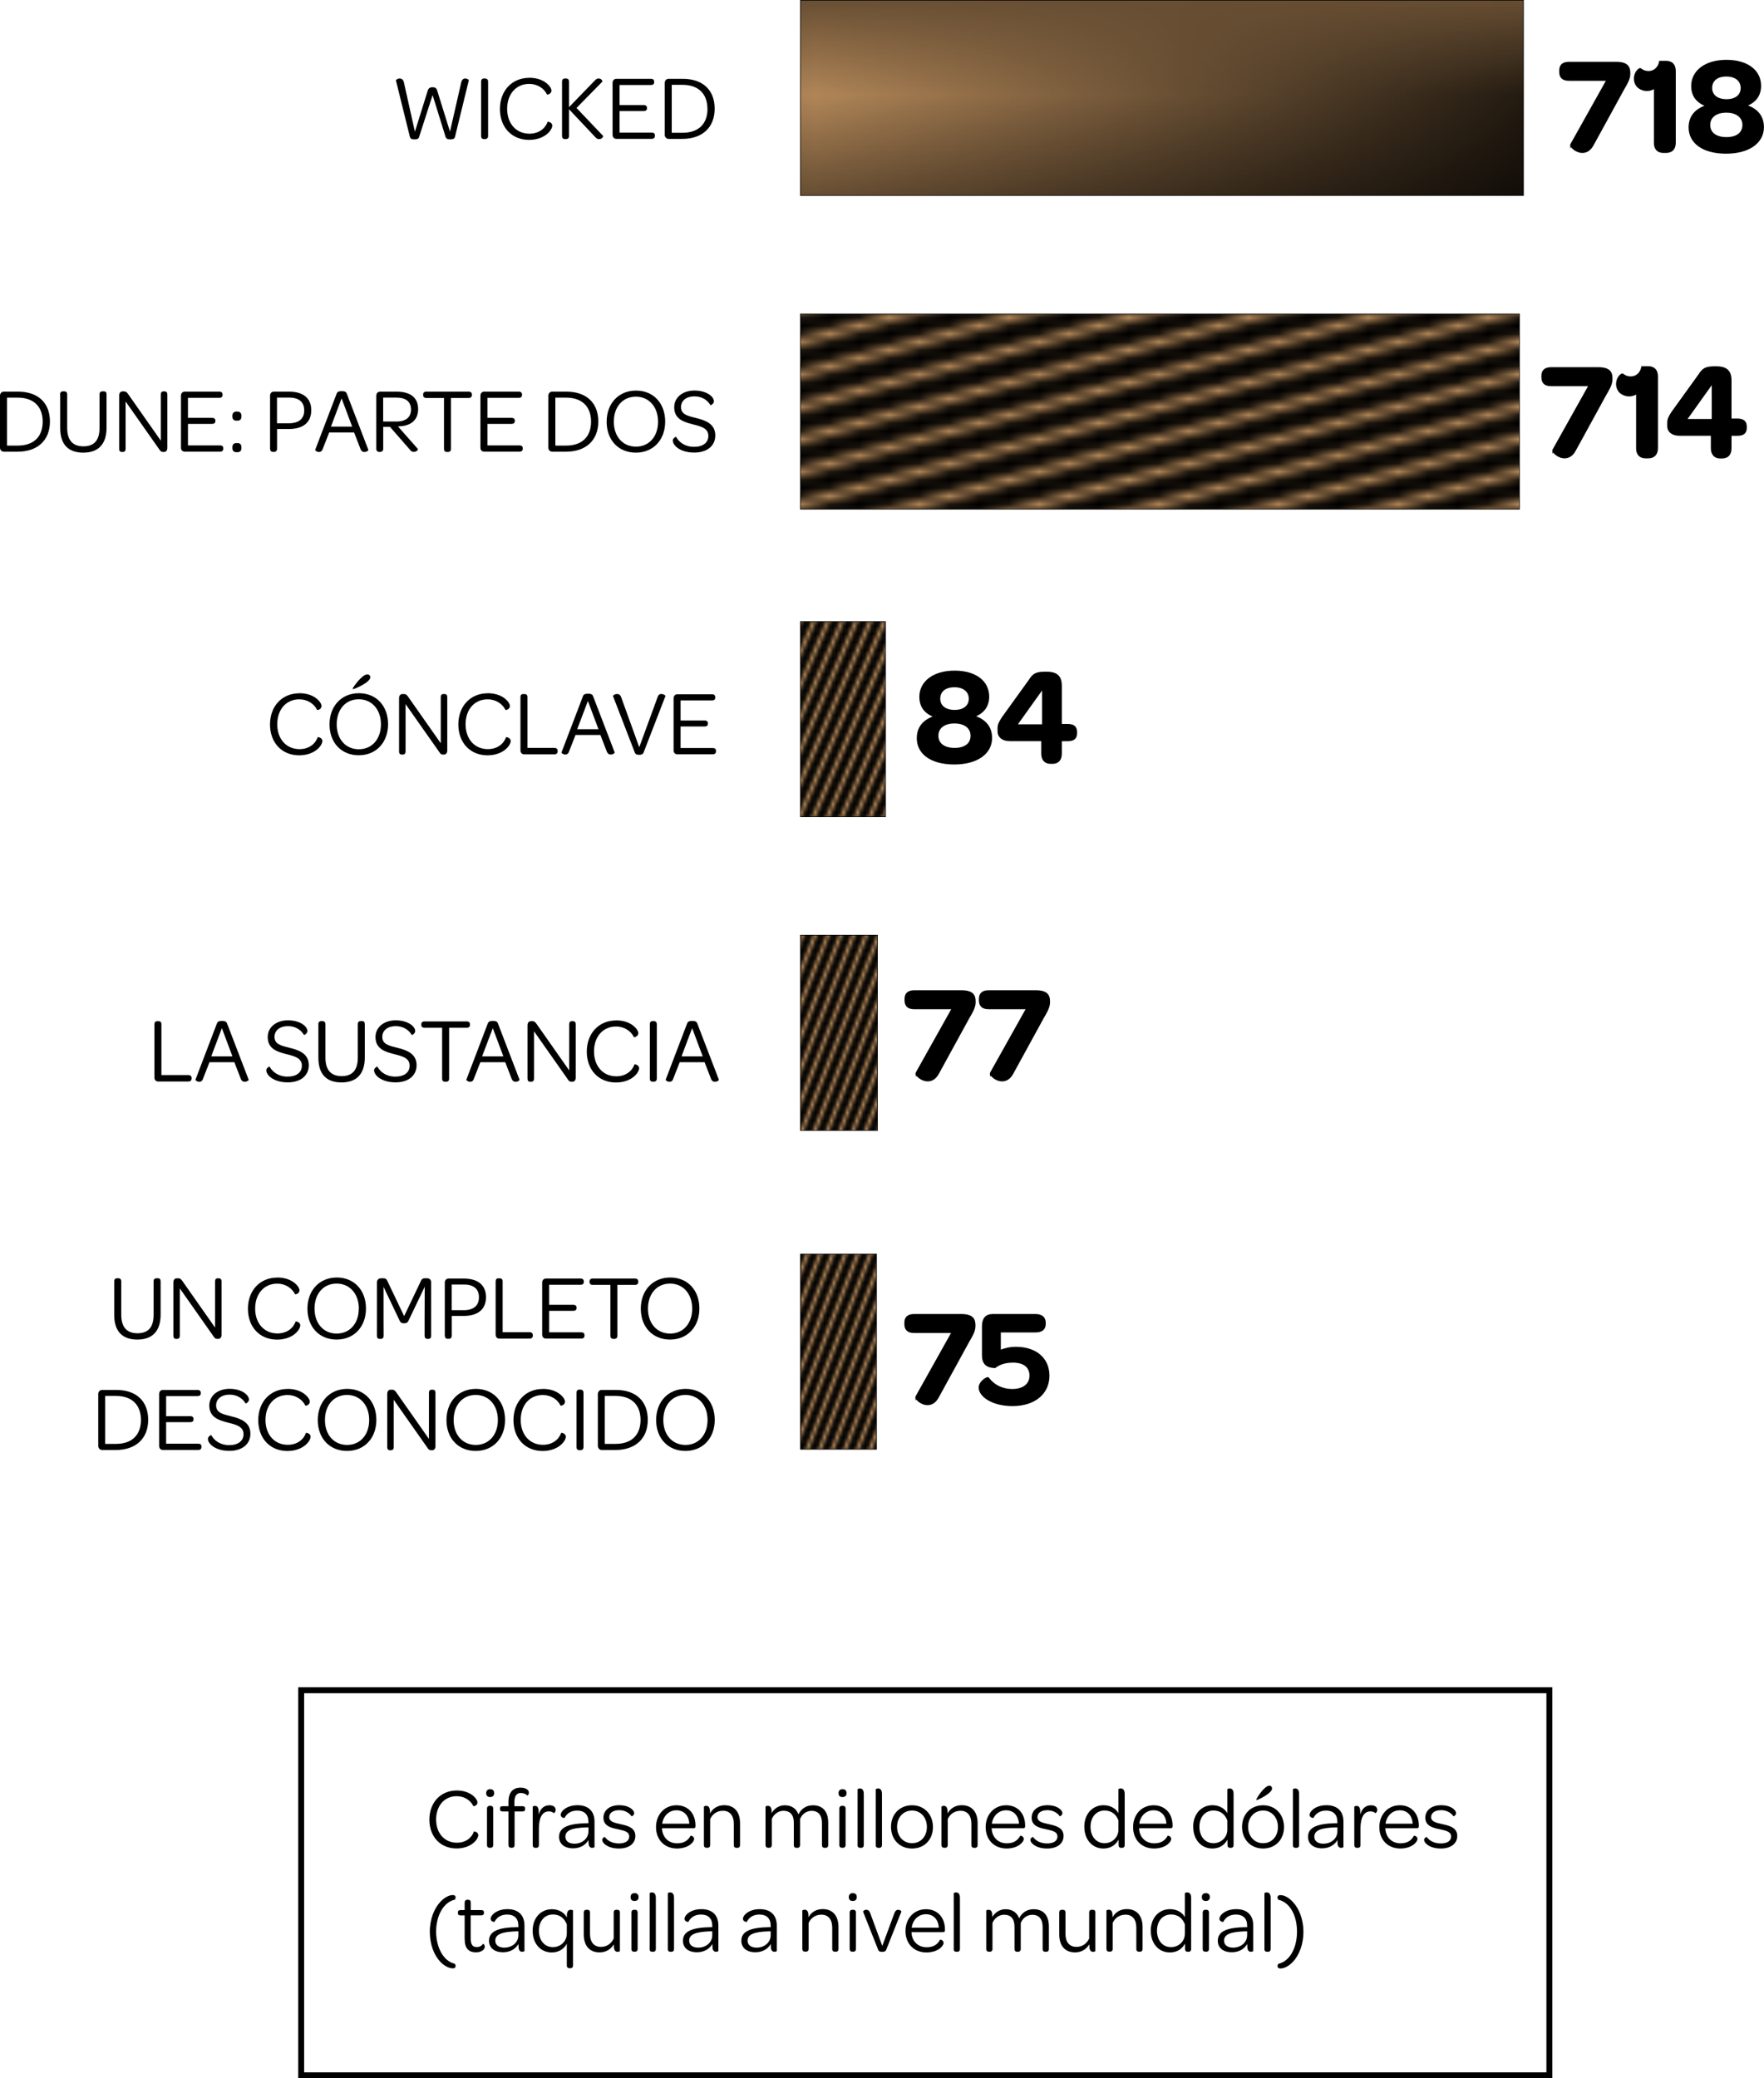 <?xml version="1.0" encoding="UTF-8"?>
<svg id="Capa_2" data-name="Capa 2" xmlns="http://www.w3.org/2000/svg" xmlns:xlink="http://www.w3.org/1999/xlink" viewBox="0 0 285.11 335.91">
  <defs>
    <style>
      .cls-1, .cls-2, .cls-3 {
        fill: none;
      }

      .cls-4 {
        fill: url(#Nueva_muestra_de_motivo_8);
      }

      .cls-2 {
        stroke: #e7af73;
        stroke-width: .75px;
      }

      .cls-3 {
        stroke-width: .96px;
      }

      .cls-3, .cls-5, .cls-6 {
        stroke: #000;
        stroke-miterlimit: 10;
      }

      .cls-5 {
        stroke-width: .19px;
      }

      .cls-6 {
        stroke-width: .34px;
      }

      .cls-7 {
        clip-path: url(#clippath);
      }
    </style>
    <clipPath id="clippath">
      <rect class="cls-1" x="0" width="24" height="24"/>
    </clipPath>
    <pattern id="Nueva_muestra_de_motivo_8" data-name="Nueva muestra de motivo 8" x="0" y="0" width="24" height="24" patternTransform="translate(-1561.77 723.35)" patternUnits="SpaceOnUse" viewBox="0 0 24 24">
      <g>
        <rect class="cls-1" width="24" height="24"/>
        <g class="cls-7">
          <line class="cls-2" x1="5.5" y1="42.5" x2="30.62" y2="17.38"/>
          <line class="cls-2" x1="5.5" y1="38.5" x2="30.62" y2="13.38"/>
          <line class="cls-2" x1="5.5" y1="34.5" x2="30.62" y2="9.38"/>
          <line class="cls-2" x1="-2.75" y1="38.75" x2="30.62" y2="5.38"/>
          <line class="cls-2" x1="-2.75" y1="34.75" x2="30.62" y2="1.38"/>
          <line class="cls-2" x1="-2.75" y1="30.75" x2="30.62" y2="-2.62"/>
          <line class="cls-2" x1="-2.75" y1="26.75" x2="26.12" y2="-2.12"/>
          <line class="cls-2" x1="-2.75" y1="22.75" x2="26.12" y2="-6.12"/>
          <line class="cls-2" x1="-2.75" y1="18.75" x2="26.12" y2="-10.12"/>
          <line class="cls-2" x1="-2.75" y1="14.75" x2="26.12" y2="-14.12"/>
          <line class="cls-2" x1="-2.75" y1="10.75" x2="13.75" y2="-5.75"/>
          <line class="cls-2" x1="-2.75" y1="6.75" x2="13.75" y2="-9.75"/>
          <line class="cls-2" x1="-2.75" y1="2.75" x2="13.75" y2="-13.75"/>
        </g>
      </g>
    </pattern>
  </defs>
  <g id="Capa_2-2" data-name="Capa 2">
    <g>
      <path d="M66.24,22.08l-2.25-9.09c0-.07.24-.3.63-.3.27,0,.57.15.67.66l1.77,7.94,2.07-6.63c.11-.36.33-.56.78-.56s.66.18.76.56l2.06,6.61,1.81-7.92c.11-.51.38-.66.65-.66.38,0,.61.23.58.3l-2.22,9.09c-.07.33-.28.45-.79.45-.48,0-.67-.15-.76-.46l-2.08-6.7-2.16,6.7c-.07.31-.25.46-.73.46-.51,0-.72-.12-.78-.45Z"/>
      <path d="M77.76,13.2c0-.34.15-.51.46-.51h.17c.31,0,.5.17.5.51v8.77c0,.33-.18.51-.5.51h-.17c-.32,0-.46-.18-.46-.51v-8.77Z"/>
      <path d="M85.56,12.57c1.38,0,2.36.48,2.92,1,.42.36.65.79.65,1.06,0,.57-.66.69-.71.65-.5-1.03-1.61-1.72-2.88-1.72-2.12,0-3.57,1.63-3.57,4.03s1.47,4.02,3.6,4.02c1.54,0,2.58-.87,2.94-1.93.03-.04.75.06.75.63,0,.3-.24.81-.74,1.26-.58.54-1.62,1.04-3,1.04-2.83,0-4.72-2.06-4.72-4.99s1.92-5.04,4.75-5.04Z"/>
      <path d="M90.84,13.2c0-.34.17-.51.48-.51h.15c.33,0,.5.17.5.51v4.12l4.15-4.29c.27-.31.51-.38.74-.33.36.03.53.37.5.49l-4.18,4.26,4.3,4.52c.04.13-.17.46-.54.51-.24.03-.5-.03-.71-.3l-4.26-4.52v4.31c0,.33-.17.51-.5.51h-.15c-.31,0-.48-.18-.48-.51v-8.77Z"/>
      <path d="M99.01,21.8v-8.4c0-.39.24-.66.62-.66h5.58c.34,0,.52.17.52.46v.08c0,.31-.18.46-.52.46h-5.07v3.24h3.89c.36,0,.54.17.54.45v.06c0,.31-.18.46-.54.46h-3.89v3.48h5.19c.34,0,.52.15.52.45v.08c0,.31-.18.48-.52.48h-5.7c-.38,0-.62-.25-.62-.65Z"/>
      <path d="M107.44,13.4c0-.39.27-.66.62-.66h2.29c3.24,0,5.16,1.81,5.16,4.83s-1.98,4.88-5.25,4.88h-2.17c-.38,0-.65-.29-.65-.65v-8.4ZM114.34,17.58c0-2.44-1.49-3.87-4.02-3.87h-1.75v7.75h1.74c2.57,0,4.04-1.41,4.04-3.88Z"/>
    </g>
    <g>
      <path d="M0,63.96c0-.39.27-.66.62-.66h2.29c3.24,0,5.16,1.81,5.16,4.83s-1.98,4.88-5.25,4.88H.64c-.38,0-.64-.29-.64-.65v-8.4ZM6.9,68.14c0-2.44-1.48-3.87-4.02-3.87h-1.75v7.75h1.74c2.56,0,4.03-1.41,4.03-3.88Z"/>
      <path d="M9.71,63.76c0-.34.18-.51.48-.51h.17c.32,0,.5.17.5.51v5.4c0,1.96.87,2.98,2.62,2.98s2.61-.99,2.61-3v-5.38c0-.36.17-.51.48-.51h.2c.31,0,.45.15.45.51v5.38c0,2.62-1.3,4.02-3.76,4.02s-3.73-1.36-3.73-3.99v-5.42Z"/>
      <path d="M19.26,72.54v-8.61c0-.4.2-.67.55-.67h.21c.35,0,.51.17.72.48l5.25,7.48v-7.45c0-.34.14-.51.46-.51h.14c.31,0,.46.17.46.51v8.62c0,.4-.21.66-.54.66h-.09c-.36,0-.46-.1-.65-.38l-5.47-7.78v7.65c0,.33-.15.51-.46.51h-.13c-.32,0-.45-.18-.45-.51Z"/>
      <path d="M29.25,72.36v-8.4c0-.39.24-.66.62-.66h5.58c.34,0,.52.17.52.46v.08c0,.31-.18.46-.52.46h-5.07v3.24h3.89c.36,0,.54.17.54.45v.06c0,.31-.18.46-.54.46h-3.89v3.48h5.19c.34,0,.52.15.52.45v.08c0,.31-.18.48-.52.48h-5.7c-.38,0-.62-.25-.62-.65Z"/>
      <path d="M37.56,67.2c0-.42.23-.68.65-.68h.15c.45,0,.66.26.66.68v.13c0,.44-.22.66-.66.66h-.15c-.42,0-.65-.23-.65-.66v-.13ZM37.56,72.28c0-.43.23-.67.65-.67h.15c.45,0,.66.24.66.67v.14c0,.44-.22.67-.66.67h-.15c-.42,0-.65-.24-.65-.67v-.14Z"/>
      <path d="M43.65,72.54v-8.58c0-.39.24-.66.62-.66h2.46c2.29,0,3.58,1.08,3.58,3s-1.25,3.04-3.64,3.04h-1.89v3.19c0,.3-.17.51-.49.51h-.15c-.32,0-.48-.18-.48-.51ZM49.17,66.33c0-1.35-.84-2.07-2.46-2.07h-1.94v4.15h1.92c1.64,0,2.48-.75,2.48-2.08Z"/>
      <path d="M50.94,72.72l3.48-9.12c.09-.24.29-.38.81-.38s.72.14.81.38l3.5,9.12c.03.09-.24.31-.58.33-.29.03-.56-.1-.71-.52l-1.02-2.64h-4.02l-1.04,2.65c-.13.44-.42.54-.67.51-.33-.02-.58-.25-.55-.33ZM56.92,68.95l-1.71-4.56-1.72,4.56h3.43Z"/>
      <path d="M60.82,72.49v-8.53c0-.39.24-.66.62-.66h2.64c2.28,0,3.5.98,3.5,2.83,0,1.65-1.04,2.64-2.85,2.76l-.4.04,3.22,3.65c.06.07-.2.46-.66.46-.27,0-.48-.12-.69-.42l-3.17-3.63h-1.09v3.54c0,.3-.17.51-.5.51h-.14c-.31,0-.48-.18-.48-.55ZM64.08,68.13c1.59,0,2.35-.75,2.35-1.93,0-1.27-.81-1.94-2.4-1.94h-2.1v3.87h2.14Z"/>
      <path d="M71.76,64.32h-2.86c-.33,0-.51-.17-.51-.48v-.06c0-.31.18-.48.51-.48h6.84c.35,0,.53.17.53.48v.06c0,.31-.18.48-.53.48h-2.85v8.22c0,.33-.17.51-.5.51h-.15c-.32,0-.48-.18-.48-.51v-8.22Z"/>
      <path d="M77.65,72.36v-8.4c0-.39.24-.66.62-.66h5.58c.34,0,.52.17.52.46v.08c0,.31-.18.46-.52.46h-5.07v3.24h3.89c.36,0,.54.17.54.45v.06c0,.31-.18.46-.54.46h-3.89v3.48h5.19c.34,0,.52.15.52.45v.08c0,.31-.18.48-.52.48h-5.7c-.38,0-.62-.25-.62-.65Z"/>
      <path d="M88.63,63.96c0-.39.27-.66.62-.66h2.29c3.24,0,5.16,1.81,5.16,4.83s-1.98,4.88-5.25,4.88h-2.18c-.38,0-.64-.29-.64-.65v-8.4ZM95.53,68.14c0-2.44-1.48-3.87-4.02-3.87h-1.75v7.75h1.74c2.56,0,4.03-1.41,4.03-3.88Z"/>
      <path d="M98.05,68.17c0-2.96,1.93-5.04,4.75-5.04s4.71,2.06,4.71,5.01-1.92,5.02-4.74,5.02-4.72-2.04-4.72-4.99ZM106.36,68.16c0-2.38-1.46-4.05-3.58-4.05s-3.57,1.63-3.57,4.05,1.47,4.03,3.58,4.03,3.57-1.63,3.57-4.03Z"/>
      <path d="M108.73,71.23c0-.4.5-.67.54-.63.45.83,1.4,1.62,2.91,1.62,1.42,0,2.31-.66,2.31-1.77,0-1.25-1.2-1.54-2.56-1.88-1.49-.38-2.96-.87-2.96-2.75,0-1.59,1.38-2.7,3.27-2.7,1.26,0,2.17.4,2.69.87.3.28.46.6.46.85,0,.44-.53.69-.56.65-.42-.75-1.3-1.43-2.59-1.43s-2.17.68-2.17,1.73c0,1.19,1.02,1.42,2.42,1.77,1.58.38,3.12.96,3.12,2.82,0,1.69-1.33,2.77-3.41,2.77-1.42,0-2.44-.46-3-1.02-.31-.31-.46-.66-.46-.92Z"/>
    </g>
    <g>
      <path d="M48.4,112.04c1.38,0,2.36.48,2.92,1,.42.36.65.79.65,1.06,0,.57-.66.69-.71.65-.5-1.03-1.61-1.72-2.88-1.72-2.12,0-3.57,1.63-3.57,4.03s1.47,4.02,3.6,4.02c1.54,0,2.58-.87,2.94-1.93.03-.04.75.06.75.63,0,.3-.24.81-.74,1.26-.58.54-1.62,1.04-3,1.04-2.83,0-4.72-2.06-4.72-4.99s1.92-5.04,4.75-5.04Z"/>
      <path d="M53.26,117.08c0-2.96,1.93-5.04,4.75-5.04s4.71,2.06,4.71,5.01-1.92,5.02-4.74,5.02-4.72-2.04-4.72-4.99ZM61.57,117.07c0-2.38-1.46-4.05-3.58-4.05s-3.57,1.63-3.57,4.05,1.47,4.03,3.58,4.03,3.57-1.63,3.57-4.03ZM57,111.31c0-.15,1.49-2.31,2.37-2.31.27,0,.48.2.48.46,0,.85-2.57,1.91-2.73,1.91-.1,0-.12-.02-.12-.06Z"/>
      <path d="M64.5,121.45v-8.61c0-.4.2-.67.56-.67h.21c.34,0,.51.17.72.48l5.25,7.48v-7.45c0-.34.13-.51.46-.51h.13c.32,0,.46.17.46.51v8.62c0,.4-.21.66-.54.66h-.09c-.36,0-.46-.1-.64-.38l-5.47-7.78v7.65c0,.33-.15.51-.46.51h-.14c-.31,0-.45-.18-.45-.51Z"/>
      <path d="M78.84,112.04c1.38,0,2.36.48,2.92,1,.42.36.65.79.65,1.06,0,.57-.66.69-.71.65-.5-1.03-1.61-1.72-2.88-1.72-2.12,0-3.57,1.63-3.57,4.03s1.47,4.02,3.6,4.02c1.54,0,2.58-.87,2.94-1.93.03-.04.75.06.75.63,0,.3-.24.81-.74,1.26-.58.54-1.62,1.04-3,1.04-2.83,0-4.72-2.06-4.72-4.99s1.92-5.04,4.75-5.04Z"/>
      <path d="M84.12,121.27v-8.59c0-.36.17-.51.48-.51h.15c.33,0,.5.15.5.51v8.2h4.35c.34,0,.53.17.53.48v.06c0,.31-.18.5-.53.5h-4.86c-.38,0-.62-.25-.62-.65Z"/>
      <path d="M90.75,121.62l3.48-9.12c.09-.24.28-.38.81-.38s.72.14.81.38l3.5,9.12c.03.09-.24.31-.58.33-.29.03-.55-.1-.71-.52l-1.02-2.64h-4.02l-1.04,2.65c-.13.44-.42.54-.67.51-.33-.02-.58-.25-.56-.33ZM96.73,117.86l-1.71-4.56-1.73,4.56h3.44Z"/>
      <path d="M102.58,121.58l-3.5-9.07c-.03-.09.27-.33.6-.34.31-.03.58.12.72.52l2.92,8.08,2.96-8.08c.13-.44.42-.56.69-.52.32.02.62.25.58.34l-3.51,9.07c-.1.27-.27.42-.74.42s-.61-.15-.73-.42Z"/>
      <path d="M108.87,121.27v-8.4c0-.39.24-.66.62-.66h5.58c.35,0,.53.17.53.46v.08c0,.31-.18.46-.53.46h-5.07v3.24h3.88c.36,0,.54.17.54.45v.06c0,.31-.18.46-.54.46h-3.88v3.48h5.19c.35,0,.53.15.53.45v.08c0,.31-.18.48-.53.48h-5.7c-.38,0-.62-.25-.62-.65Z"/>
    </g>
    <g>
      <path d="M24.96,174.15v-8.59c0-.36.17-.51.48-.51h.15c.33,0,.5.15.5.51v8.2h4.35c.34,0,.53.17.53.48v.06c0,.31-.18.5-.53.5h-4.86c-.38,0-.62-.25-.62-.65Z"/>
      <path d="M31.59,174.51l3.48-9.12c.09-.24.29-.38.81-.38s.72.14.81.38l3.5,9.12c.03.09-.24.31-.58.33-.29.03-.56-.1-.71-.52l-1.02-2.64h-4.02l-1.04,2.65c-.13.44-.42.54-.67.51-.33-.02-.58-.25-.55-.33ZM37.57,170.74l-1.71-4.56-1.72,4.56h3.43Z"/>
      <path d="M43.03,173.02c0-.4.5-.67.54-.63.45.83,1.4,1.62,2.91,1.62,1.42,0,2.31-.66,2.31-1.77,0-1.25-1.2-1.54-2.56-1.88-1.49-.38-2.96-.87-2.96-2.75,0-1.59,1.38-2.7,3.27-2.7,1.26,0,2.17.4,2.69.87.3.28.46.6.46.85,0,.44-.53.69-.56.65-.42-.75-1.3-1.43-2.59-1.43s-2.17.68-2.17,1.73c0,1.19,1.02,1.42,2.42,1.77,1.58.38,3.12.96,3.12,2.82,0,1.69-1.33,2.77-3.41,2.77-1.42,0-2.44-.46-3-1.02-.31-.31-.46-.66-.46-.92Z"/>
      <path d="M51.45,165.55c0-.34.18-.51.48-.51h.17c.31,0,.5.17.5.51v5.4c0,1.96.87,2.98,2.62,2.98s2.61-.99,2.61-3v-5.38c0-.36.17-.51.48-.51h.2c.32,0,.45.15.45.51v5.38c0,2.62-1.3,4.02-3.76,4.02s-3.74-1.36-3.74-3.99v-5.42Z"/>
      <path d="M60.45,173.02c0-.4.5-.67.54-.63.45.83,1.4,1.62,2.91,1.62,1.42,0,2.31-.66,2.31-1.77,0-1.25-1.2-1.54-2.56-1.88-1.49-.38-2.96-.87-2.96-2.75,0-1.59,1.38-2.7,3.27-2.7,1.26,0,2.17.4,2.69.87.3.28.46.6.46.85,0,.44-.53.69-.56.65-.42-.75-1.3-1.43-2.59-1.43s-2.17.68-2.17,1.73c0,1.19,1.02,1.42,2.42,1.77,1.58.38,3.12.96,3.12,2.82,0,1.69-1.33,2.77-3.41,2.77-1.42,0-2.44-.46-3-1.02-.31-.31-.46-.66-.46-.92Z"/>
      <path d="M71.47,166.11h-2.87c-.33,0-.51-.17-.51-.48v-.06c0-.31.18-.48.51-.48h6.84c.34,0,.52.17.52.48v.06c0,.31-.18.48-.52.48h-2.85v8.22c0,.33-.17.51-.5.51h-.15c-.31,0-.48-.18-.48-.51v-8.22Z"/>
      <path d="M75.37,174.51l3.48-9.12c.09-.24.28-.38.81-.38s.72.14.81.38l3.5,9.12c.03.09-.24.31-.58.33-.29.03-.55-.1-.71-.52l-1.02-2.64h-4.02l-1.04,2.65c-.13.44-.42.54-.67.51-.33-.02-.58-.25-.56-.33ZM81.36,170.74l-1.71-4.56-1.73,4.56h3.44Z"/>
      <path d="M85.26,174.33v-8.61c0-.4.2-.67.56-.67h.21c.34,0,.51.17.72.48l5.25,7.48v-7.45c0-.34.13-.51.46-.51h.13c.32,0,.46.17.46.51v8.62c0,.4-.21.66-.54.66h-.09c-.36,0-.46-.1-.64-.38l-5.47-7.78v7.65c0,.33-.15.51-.47.51h-.13c-.31,0-.45-.18-.45-.51Z"/>
      <path d="M99.6,164.92c1.38,0,2.36.48,2.92,1,.42.36.65.79.65,1.06,0,.57-.66.69-.71.65-.5-1.03-1.61-1.72-2.88-1.72-2.12,0-3.57,1.63-3.57,4.03s1.47,4.02,3.6,4.02c1.54,0,2.58-.87,2.94-1.93.03-.04.75.06.75.63,0,.3-.24.81-.74,1.26-.58.54-1.62,1.04-3,1.04-2.83,0-4.72-2.06-4.72-4.99s1.92-5.04,4.75-5.04Z"/>
      <path d="M105.03,165.55c0-.34.15-.51.46-.51h.17c.31,0,.5.17.5.51v8.77c0,.33-.18.51-.5.51h-.17c-.32,0-.46-.18-.46-.51v-8.77Z"/>
      <path d="M107.59,174.51l3.48-9.12c.09-.24.29-.38.81-.38s.72.14.81.38l3.5,9.12c.03.09-.24.31-.58.33-.29.03-.56-.1-.71-.52l-1.02-2.64h-4.02l-1.04,2.65c-.13.44-.42.54-.67.51-.33-.02-.58-.25-.55-.33ZM113.58,170.74l-1.71-4.56-1.72,4.56h3.43Z"/>
    </g>
    <g>
      <path d="M18.46,207.11c0-.34.18-.51.48-.51h.17c.31,0,.49.17.49.51v5.4c0,1.96.87,2.98,2.62,2.98s2.61-.99,2.61-3v-5.38c0-.36.17-.51.48-.51h.2c.31,0,.45.15.45.51v5.38c0,2.62-1.3,4.02-3.76,4.02s-3.74-1.36-3.74-3.99v-5.42Z"/>
      <path d="M28.02,215.89v-8.61c0-.4.2-.67.56-.67h.21c.35,0,.51.17.72.48l5.25,7.48v-7.45c0-.34.13-.51.46-.51h.13c.31,0,.46.17.46.51v8.62c0,.4-.21.66-.54.66h-.09c-.36,0-.46-.1-.65-.38l-5.47-7.78v7.65c0,.33-.15.51-.46.51h-.13c-.31,0-.45-.18-.45-.51Z"/>
      <path d="M44.83,206.48c1.38,0,2.35.48,2.92,1,.42.36.65.79.65,1.06,0,.57-.66.69-.71.65-.5-1.03-1.6-1.72-2.88-1.72-2.12,0-3.57,1.63-3.57,4.03s1.47,4.02,3.6,4.02c1.54,0,2.58-.87,2.94-1.93.03-.04.75.06.75.63,0,.3-.24.81-.74,1.26-.58.54-1.62,1.04-3,1.04-2.83,0-4.72-2.06-4.72-4.99s1.92-5.04,4.76-5.04Z"/>
      <path d="M49.69,211.52c0-2.96,1.94-5.04,4.75-5.04s4.71,2.06,4.71,5.01-1.92,5.02-4.74,5.02-4.72-2.04-4.72-4.99ZM58,211.51c0-2.38-1.46-4.05-3.59-4.05s-3.57,1.63-3.57,4.05,1.47,4.03,3.58,4.03,3.57-1.63,3.57-4.03Z"/>
      <path d="M60.93,207.25c0-.39.27-.65.68-.65h.3c.48,0,.6.18.79.63l2.62,5.49,2.62-5.49c.18-.46.33-.63.76-.63h.29c.44,0,.69.25.69.65v8.64c0,.33-.13.51-.46.51h-.13c-.31,0-.46-.18-.46-.51v-2.64l.02-5.28-2.57,5.37c-.13.33-.29.54-.76.54-.51,0-.63-.21-.78-.54l-2.55-5.35v5.23s.01,2.67.01,2.67c0,.33-.13.51-.46.51h-.17c-.31,0-.44-.18-.44-.51v-8.64Z"/>
      <path d="M71.89,215.89v-8.58c0-.39.24-.66.62-.66h2.46c2.29,0,3.58,1.08,3.58,3s-1.24,3.04-3.64,3.04h-1.89v3.19c0,.3-.16.51-.49.51h-.15c-.31,0-.48-.18-.48-.51ZM77.41,209.68c0-1.35-.84-2.07-2.46-2.07h-1.94v4.15h1.92c1.64,0,2.48-.75,2.48-2.08Z"/>
      <path d="M80.11,215.71v-8.59c0-.36.16-.51.48-.51h.15c.33,0,.5.15.5.51v8.2h4.35c.34,0,.53.17.53.48v.06c0,.31-.18.5-.53.5h-4.86c-.38,0-.62-.25-.62-.65Z"/>
      <path d="M87.63,215.71v-8.4c0-.39.24-.66.62-.66h5.58c.35,0,.53.17.53.46v.08c0,.31-.18.46-.53.46h-5.07v3.24h3.89c.36,0,.54.17.54.45v.06c0,.31-.18.46-.54.46h-3.89v3.48h5.19c.34,0,.52.15.52.45v.08c0,.31-.18.48-.52.48h-5.7c-.38,0-.62-.25-.62-.65Z"/>
      <path d="M98.65,207.67h-2.86c-.33,0-.51-.17-.51-.48v-.06c0-.31.18-.48.51-.48h6.84c.35,0,.53.17.53.48v.06c0,.31-.18.48-.53.48h-2.85v8.22c0,.33-.16.51-.49.51h-.15c-.31,0-.48-.18-.48-.51v-8.22Z"/>
      <path d="M103.57,211.52c0-2.96,1.94-5.04,4.76-5.04s4.71,2.06,4.71,5.01-1.92,5.02-4.74,5.02-4.73-2.04-4.73-4.99ZM111.88,211.51c0-2.38-1.46-4.05-3.58-4.05s-3.57,1.63-3.57,4.05,1.47,4.03,3.58,4.03,3.57-1.63,3.57-4.03Z"/>
      <path d="M15.88,225.31c0-.39.27-.66.62-.66h2.29c3.24,0,5.16,1.81,5.16,4.83s-1.98,4.88-5.25,4.88h-2.17c-.38,0-.65-.29-.65-.65v-8.4ZM22.78,229.49c0-2.44-1.48-3.87-4.02-3.87h-1.76v7.75h1.74c2.57,0,4.04-1.41,4.04-3.88Z"/>
      <path d="M25.72,233.71v-8.4c0-.39.24-.66.62-.66h5.58c.35,0,.53.17.53.46v.08c0,.31-.18.46-.53.46h-5.07v3.24h3.89c.36,0,.54.17.54.45v.06c0,.31-.18.46-.54.46h-3.89v3.48h5.19c.34,0,.52.15.52.45v.08c0,.31-.18.48-.52.48h-5.7c-.38,0-.62-.25-.62-.65Z"/>
      <path d="M33.6,232.58c0-.4.5-.67.54-.63.45.83,1.39,1.62,2.91,1.62,1.42,0,2.31-.66,2.31-1.77,0-1.25-1.2-1.54-2.57-1.88-1.48-.38-2.96-.87-2.96-2.75,0-1.59,1.38-2.7,3.27-2.7,1.26,0,2.17.4,2.68.87.3.28.46.6.46.85,0,.44-.52.69-.55.65-.42-.75-1.3-1.43-2.59-1.43s-2.17.68-2.17,1.73c0,1.19,1.02,1.42,2.42,1.77,1.58.38,3.12.96,3.12,2.82,0,1.69-1.34,2.77-3.41,2.77-1.42,0-2.44-.46-3-1.02-.32-.31-.46-.66-.46-.92Z"/>
      <path d="M46.5,224.48c1.38,0,2.36.48,2.92,1,.42.36.65.79.65,1.06,0,.57-.66.69-.71.65-.5-1.03-1.61-1.72-2.88-1.72-2.11,0-3.57,1.63-3.57,4.03s1.47,4.02,3.6,4.02c1.54,0,2.58-.87,2.94-1.93.03-.04.75.06.75.63,0,.3-.24.81-.74,1.26-.58.54-1.62,1.04-3,1.04-2.83,0-4.72-2.06-4.72-4.99s1.92-5.04,4.75-5.04Z"/>
      <path d="M51.36,229.52c0-2.96,1.94-5.04,4.76-5.04s4.71,2.06,4.71,5.01-1.92,5.02-4.74,5.02-4.73-2.04-4.73-4.99ZM59.67,229.51c0-2.38-1.46-4.05-3.58-4.05s-3.57,1.63-3.57,4.05,1.47,4.03,3.58,4.03,3.57-1.63,3.57-4.03Z"/>
      <path d="M62.59,233.89v-8.61c0-.4.2-.67.56-.67h.21c.35,0,.51.17.72.48l5.25,7.48v-7.45c0-.34.13-.51.46-.51h.13c.31,0,.46.17.46.51v8.62c0,.4-.21.66-.54.66h-.09c-.36,0-.46-.1-.65-.38l-5.47-7.78v7.65c0,.33-.15.51-.46.51h-.13c-.31,0-.45-.18-.45-.51Z"/>
      <path d="M72.16,229.52c0-2.96,1.94-5.04,4.76-5.04s4.71,2.06,4.71,5.01-1.92,5.02-4.74,5.02-4.73-2.04-4.73-4.99ZM80.47,229.51c0-2.38-1.46-4.05-3.58-4.05s-3.57,1.63-3.57,4.05,1.47,4.03,3.58,4.03,3.57-1.63,3.57-4.03Z"/>
      <path d="M87.75,224.48c1.38,0,2.35.48,2.92,1,.42.36.65.79.65,1.06,0,.57-.66.69-.71.65-.5-1.03-1.6-1.72-2.88-1.72-2.12,0-3.57,1.63-3.57,4.03s1.47,4.02,3.6,4.02c1.54,0,2.58-.87,2.94-1.93.03-.04.75.06.75.63,0,.3-.24.81-.74,1.26-.58.54-1.62,1.04-3,1.04-2.83,0-4.72-2.06-4.72-4.99s1.92-5.04,4.76-5.04Z"/>
      <path d="M93.18,225.11c0-.34.15-.51.46-.51h.17c.32,0,.5.17.5.51v8.77c0,.33-.18.51-.5.51h-.17c-.31,0-.46-.18-.46-.51v-8.77Z"/>
      <path d="M96.63,225.31c0-.39.27-.66.62-.66h2.29c3.24,0,5.16,1.81,5.16,4.83s-1.98,4.88-5.25,4.88h-2.17c-.38,0-.65-.29-.65-.65v-8.4ZM103.53,229.49c0-2.44-1.48-3.87-4.02-3.87h-1.76v7.75h1.74c2.57,0,4.04-1.41,4.04-3.88Z"/>
      <path d="M106.05,229.52c0-2.96,1.94-5.04,4.76-5.04s4.71,2.06,4.71,5.01-1.92,5.02-4.74,5.02-4.73-2.04-4.73-4.99ZM114.36,229.51c0-2.38-1.46-4.05-3.58-4.05s-3.57,1.63-3.57,4.05,1.47,4.03,3.58,4.03,3.57-1.63,3.57-4.03Z"/>
    </g>
    <rect class="cls-5" x="129.42" y=".09" width="116.77" height="31.47"/>
    <rect class="cls-5" x="129.42" y="50.79" width="116.12" height="31.47"/>
    <rect class="cls-5" x="129.42" y="100.5" width="13.66" height="31.47"/>
    <rect class="cls-5" x="129.42" y="151.2" width="12.36" height="31.47"/>
    <rect class="cls-5" x="129.42" y="202.73" width="12.2" height="31.47"/>
    <rect class="cls-4" x="129.42" y=".09" width="116.77" height="31.47"/>
    <rect class="cls-4" x="129.42" y="50.79" width="116.12" height="31.47"/>
    <rect class="cls-4" x="129.42" y="100.5" width="13.66" height="31.47"/>
    <rect class="cls-4" x="129.42" y="151.2" width="12.36" height="31.47"/>
    <rect class="cls-4" x="129.42" y="202.73" width="12.2" height="31.47"/>
    <g>
      <path class="cls-6" d="M253.96,23.39l5.88-10.5h-6.23c-.95,0-1.43-.37-1.43-1.28v-.2c0-.88.48-1.25,1.43-1.25h7.61c1.83,0,2.11.77,2.11,1.61v.22c0,.81-.59,1.72-.99,2.42l-4.93,9c-.46.86-1.08,1.14-1.65,1.14-1.06,0-1.94-.95-1.8-1.17Z"/>
      <path class="cls-6" d="M267.49,23.06v-8.98c-.33.29-.79.46-1.28.46-.55,0-1.06-.2-1.41-.51-.35-.33-.55-.79-.55-1.32,0-1.08.77-1.58.86-1.54.4.31.79.48,1.34.48.95,0,1.69-.68,1.87-1.65h.95c.92,0,1.41.51,1.41,1.5v11.55c0,.97-.48,1.5-1.41,1.5h-.42c-.9,0-1.37-.53-1.37-1.5Z"/>
      <path class="cls-6" d="M273.1,20.55c0-1.67.97-2.88,2.9-3.45-1.69-.55-2.49-1.65-2.49-3.19,0-2.42,2.2-4.07,5.52-4.07s5.44,1.58,5.44,4.03c0,1.54-.81,2.64-2.44,3.19,1.96.57,2.9,1.8,2.9,3.5,0,2.46-2.31,4.11-5.94,4.11s-5.9-1.56-5.9-4.11ZM281.79,20.2c0-1.3-1.06-2.16-2.77-2.16s-2.77.84-2.77,2.16,1.06,2.13,2.79,2.13,2.75-.81,2.75-2.13ZM281.51,14.22c0-1.19-.92-2.02-2.49-2.02s-2.46.81-2.46,2.02.95,1.98,2.49,1.98,2.46-.77,2.46-1.98Z"/>
    </g>
    <g>
      <path class="cls-6" d="M251.08,72.75l5.88-10.5h-6.23c-.95,0-1.43-.37-1.43-1.28v-.2c0-.88.48-1.25,1.43-1.25h7.61c1.83,0,2.11.77,2.11,1.61v.22c0,.81-.59,1.72-.99,2.42l-4.93,9c-.46.86-1.08,1.14-1.65,1.14-1.06,0-1.94-.95-1.8-1.17Z"/>
      <path class="cls-6" d="M264.61,72.42v-8.98c-.33.29-.79.46-1.28.46-.55,0-1.06-.2-1.41-.51-.35-.33-.55-.79-.55-1.32,0-1.08.77-1.58.86-1.54.4.31.79.48,1.34.48.95,0,1.69-.68,1.87-1.65h.95c.92,0,1.41.51,1.41,1.5v11.55c0,.97-.48,1.5-1.41,1.5h-.42c-.9,0-1.37-.53-1.37-1.5Z"/>
      <path class="cls-6" d="M276.69,72.42v-2.16h-5.26c-1.12,0-1.8-.57-1.8-1.39v-.53c0-.57.22-.99.68-1.69l4.36-6.05c.64-1.01,1.06-1.23,2.66-1.23s2.36.55,2.36,2.11v6.34h1.08c.99,0,1.39.35,1.39,1.17v.11c0,.84-.4,1.17-1.39,1.17h-1.08v2.16c0,.97-.44,1.5-1.37,1.5h-.31c-.86,0-1.32-.57-1.32-1.5ZM276.83,67.89v-6.16l-4.4,6.16h4.4Z"/>
    </g>
    <g>
      <path class="cls-6" d="M148.35,119.27c0-1.67.97-2.88,2.9-3.45-1.7-.55-2.49-1.65-2.49-3.19,0-2.42,2.2-4.07,5.52-4.07s5.43,1.58,5.43,4.03c0,1.54-.81,2.64-2.44,3.19,1.96.57,2.91,1.8,2.91,3.5,0,2.46-2.31,4.11-5.94,4.11s-5.9-1.56-5.9-4.11ZM157.04,118.92c0-1.3-1.06-2.16-2.77-2.16s-2.77.84-2.77,2.16,1.06,2.13,2.79,2.13,2.75-.81,2.75-2.13ZM156.75,112.93c0-1.19-.92-2.02-2.49-2.02s-2.46.81-2.46,2.02.95,1.98,2.49,1.98,2.46-.77,2.46-1.98Z"/>
      <path class="cls-6" d="M168.46,121.78v-2.16h-5.26c-1.12,0-1.8-.57-1.8-1.39v-.53c0-.57.22-.99.68-1.69l4.36-6.05c.64-1.01,1.06-1.23,2.66-1.23s2.35.55,2.35,2.11v6.34h1.08c.99,0,1.39.35,1.39,1.17v.11c0,.84-.4,1.17-1.39,1.17h-1.08v2.16c0,.97-.44,1.5-1.36,1.5h-.31c-.86,0-1.32-.57-1.32-1.5ZM168.59,117.24v-6.16l-4.4,6.16h4.4Z"/>
    </g>
    <g>
      <path class="cls-6" d="M148.15,173.45l5.88-10.5h-6.23c-.95,0-1.43-.37-1.43-1.28v-.2c0-.88.48-1.25,1.43-1.25h7.61c1.83,0,2.11.77,2.11,1.61v.22c0,.81-.59,1.72-.99,2.42l-4.93,9c-.46.86-1.08,1.14-1.65,1.14-1.06,0-1.94-.95-1.8-1.17Z"/>
      <path class="cls-6" d="M160.17,173.45l5.88-10.5h-6.23c-.95,0-1.43-.37-1.43-1.28v-.2c0-.88.48-1.25,1.43-1.25h7.61c1.83,0,2.11.77,2.11,1.61v.22c0,.81-.59,1.72-.99,2.42l-4.93,9c-.46.86-1.08,1.14-1.65,1.14-1.06,0-1.94-.95-1.8-1.17Z"/>
    </g>
    <g>
      <path class="cls-6" d="M148.12,225.78l5.88-10.5h-6.23c-.95,0-1.43-.37-1.43-1.28v-.2c0-.88.48-1.25,1.43-1.25h7.61c1.83,0,2.11.77,2.11,1.61v.22c0,.81-.59,1.72-.99,2.42l-4.93,9c-.46.86-1.08,1.14-1.65,1.14-1.06,0-1.94-.95-1.8-1.17Z"/>
      <path class="cls-6" d="M159.76,226.17c-.9-.55-1.41-1.23-1.41-1.89,0-.95,1.23-1.63,1.34-1.52.9,1.21,2.27,1.91,3.92,1.91,1.83,0,2.95-.9,2.95-2.33s-1.01-2.27-2.84-2.27c-1.41,0-2.29.4-2.93.88-1.28-.04-1.91-.59-1.91-1.89v-4.71c0-1.14.48-1.8,1.56-1.8h6.89c1.01,0,1.52.42,1.52,1.28v.11c0,.86-.48,1.25-1.52,1.25h-5.74v3.19c.77-.31,1.63-.53,2.6-.53,3.17,0,5.26,1.72,5.26,4.51s-2.22,4.73-5.79,4.73c-1.65,0-2.97-.37-3.89-.92Z"/>
    </g>
    <g>
      <path d="M73.84,289.39c1.29,0,2.2.45,2.73.94.39.34.6.74.6.99,0,.53-.62.64-.66.6-.46-.97-1.5-1.61-2.69-1.61-1.97,0-3.33,1.53-3.33,3.77s1.37,3.75,3.36,3.75c1.44,0,2.41-.81,2.75-1.81.03-.04.7.06.7.59,0,.28-.22.76-.69,1.18-.55.5-1.51.97-2.8.97-2.65,0-4.41-1.92-4.41-4.66s1.79-4.71,4.44-4.71Z"/>
      <path d="M79.23,289.18c.41,0,.64.22.64.64s-.25.63-.66.63-.63-.22-.63-.63.24-.64.64-.64ZM78.71,292.36c0-.36.18-.49.45-.49h.11c.27,0,.45.11.45.49v5.81c0,.36-.18.48-.45.48h-.11c-.27,0-.45-.11-.45-.48v-5.81Z"/>
      <path d="M82.18,292.78h-.94c-.32,0-.43-.14-.43-.39v-.08c0-.25.11-.38.43-.38h.94v-.67c0-1.55.71-2.33,1.95-2.33.53,0,.9.13,1.13.34.15.13.22.29.22.48,0,.31-.22.48-.25.45-.2-.22-.6-.41-1.01-.41-.73,0-1.08.46-1.08,1.55v.59h1.29c.32,0,.45.14.45.38v.08c0,.25-.13.39-.45.39h-1.26v5.39c0,.35-.17.48-.43.48h-.11c-.27,0-.45-.11-.45-.48v-5.39Z"/>
      <path d="M89.81,292.5c0,.41-.28.57-.31.55-.17-.17-.43-.28-.8-.28-1.09,0-1.6,1.08-1.6,2.76v2.65c0,.35-.18.48-.43.48h-.11c-.28,0-.46-.11-.46-.48v-6.19s.15-.11.36-.11c.28,0,.53.14.59.67.01.24.03.48.03.73.27-1.01.88-1.5,1.74-1.5.6,0,.99.29.99.73Z"/>
      <path d="M94.95,294.69h.15v-.28c0-1.13-.66-1.77-1.81-1.77-1.07,0-1.71.52-2.05,1.19-.03.01-.62-.01-.62-.52,0-.2.14-.49.41-.74.43-.42,1.21-.8,2.31-.8,1.78,0,2.75.99,2.75,2.65v4.13s-.18.11-.36.11c-.29,0-.53-.14-.59-.64-.01-.2-.03-.41-.03-.62-.45.81-1.36,1.34-2.48,1.34-1.4,0-2.27-.73-2.27-1.86,0-1.51,1.43-2.16,4.58-2.2ZM95.11,295.35h-.24c-2.44.07-3.49.49-3.49,1.51,0,.7.56,1.13,1.46,1.13,1.29,0,2.27-.87,2.27-2v-.64Z"/>
      <path d="M97.33,297.39c0-.35.39-.5.43-.49.42.6,1.18,1.05,2.27,1.05s1.67-.45,1.67-1.11c0-.78-.73-.94-1.86-1.19-1.02-.21-2.31-.5-2.31-1.86,0-1.19,1-2.02,2.54-2.02,1.08,0,1.81.35,2.18.76.15.15.25.36.25.53,0,.35-.41.53-.43.5-.36-.56-1.09-.99-1.99-.99-1.02,0-1.61.46-1.61,1.11,0,.73.7.9,1.81,1.15,1.09.24,2.41.53,2.41,1.91,0,1.22-1.02,2.03-2.66,2.03-1.09,0-1.85-.32-2.28-.7-.28-.24-.41-.46-.41-.67Z"/>
      <path d="M109.34,291.78c1.86,0,3.07,1.32,3.07,3.29v.1c0,.24-.1.32-.35.32h-5.06c0,.06,0,.13.01.2.13,1.34,1.09,2.24,2.44,2.24,1.25,0,1.83-.59,2.17-1.23.06-.03.57.08.57.53,0,.21-.17.53-.53.83-.42.36-1.19.71-2.23.71-2.03,0-3.4-1.42-3.4-3.46s1.39-3.53,3.31-3.53ZM109.34,292.59c-1.22,0-2.13.9-2.31,2.17h4.38c-.06-1.3-.85-2.17-2.07-2.17Z"/>
      <path d="M119.61,294.68v3.5c0,.36-.18.48-.43.48h-.13c-.27,0-.45-.11-.45-.48v-3.42c0-1.29-.62-2.09-1.75-2.09-.98,0-1.71.55-2.07,1.34v4.16c0,.36-.18.48-.43.48h-.13c-.27,0-.45-.11-.45-.48v-6.19s.17-.11.36-.11c.31,0,.59.15.62.84v.39c.45-.8,1.23-1.33,2.3-1.33,1.72,0,2.56,1.19,2.56,2.9Z"/>
      <path d="M133.86,294.59v3.59c0,.36-.18.48-.45.48h-.11c-.27,0-.45-.11-.45-.48v-3.5c0-1.29-.57-2-1.68-2-.79,0-1.54.5-1.86,1.33v4.17c0,.36-.2.48-.45.48h-.11c-.27,0-.45-.11-.45-.48v-3.59c0-1.22-.56-1.92-1.68-1.92-.77,0-1.53.5-1.88,1.33v4.17c0,.36-.18.48-.43.48h-.13c-.25,0-.45-.11-.45-.48v-6.19s.17-.11.36-.11c.31,0,.59.15.62.83v.34c.45-.74,1.21-1.26,2.13-1.26,1.13,0,1.89.57,2.21,1.48.41-.87,1.22-1.48,2.33-1.48,1.64,0,2.48,1.05,2.48,2.82Z"/>
      <path d="M136.18,289.18c.41,0,.64.22.64.64s-.25.63-.66.63-.63-.22-.63-.63.24-.64.64-.64ZM135.66,292.36c0-.36.18-.49.45-.49h.11c.27,0,.45.11.45.49v5.81c0,.36-.18.48-.45.48h-.11c-.27,0-.45-.11-.45-.48v-5.81Z"/>
      <path d="M138.61,298.18v-9.01s.17-.11.36-.11c.32,0,.64.17.64.9v8.22c0,.36-.18.48-.45.48h-.11c-.27,0-.45-.11-.45-.48Z"/>
      <path d="M141.55,298.18v-9.01s.17-.11.36-.11c.32,0,.64.17.64.9v8.22c0,.36-.18.48-.45.48h-.11c-.27,0-.45-.11-.45-.48Z"/>
      <path d="M147.41,291.78c1.98,0,3.38,1.47,3.38,3.52s-1.4,3.47-3.39,3.47-3.39-1.47-3.39-3.5,1.4-3.49,3.4-3.49ZM147.41,292.63c-1.4,0-2.42,1.09-2.42,2.63s1.02,2.65,2.42,2.65,2.4-1.09,2.4-2.62-.99-2.66-2.4-2.66Z"/>
      <path d="M158.01,294.68v3.5c0,.36-.18.48-.43.48h-.13c-.27,0-.45-.11-.45-.48v-3.42c0-1.29-.62-2.09-1.75-2.09-.98,0-1.71.55-2.07,1.34v4.16c0,.36-.18.48-.43.48h-.13c-.27,0-.45-.11-.45-.48v-6.19s.17-.11.36-.11c.31,0,.59.15.62.84v.39c.45-.8,1.23-1.33,2.3-1.33,1.72,0,2.56,1.19,2.56,2.9Z"/>
      <path d="M162.62,291.78c1.86,0,3.07,1.32,3.07,3.29v.1c0,.24-.1.32-.35.32h-5.06c0,.06,0,.13.01.2.13,1.34,1.09,2.24,2.44,2.24,1.25,0,1.83-.59,2.17-1.23.06-.03.57.08.57.53,0,.21-.17.53-.53.83-.42.36-1.19.71-2.23.71-2.03,0-3.4-1.42-3.4-3.46s1.39-3.53,3.31-3.53ZM162.62,292.59c-1.22,0-2.13.9-2.31,2.17h4.38c-.06-1.3-.85-2.17-2.07-2.17Z"/>
      <path d="M166.54,297.39c0-.35.39-.5.43-.49.42.6,1.18,1.05,2.27,1.05s1.67-.45,1.67-1.11c0-.78-.73-.94-1.86-1.19-1.02-.21-2.31-.5-2.31-1.86,0-1.19,1-2.02,2.54-2.02,1.08,0,1.81.35,2.18.76.15.15.25.36.25.53,0,.35-.41.53-.43.5-.36-.56-1.09-.99-1.99-.99-1.02,0-1.61.46-1.61,1.11,0,.73.7.9,1.81,1.15,1.09.24,2.41.53,2.41,1.91,0,1.22-1.02,2.03-2.66,2.03-1.09,0-1.85-.32-2.28-.7-.28-.24-.41-.46-.41-.67Z"/>
      <path d="M175.25,295.26c0-2.07,1.32-3.49,3.11-3.49,1.19,0,2.03.6,2.41,1.29v-3.89s.15-.11.35-.11c.34,0,.66.17.66.9v8.22c0,.36-.18.48-.45.48h-.1c-.25,0-.43-.11-.43-.45-.01-.28-.01-.56-.01-.87-.48.85-1.27,1.43-2.45,1.43-1.76,0-3.08-1.4-3.08-3.5ZM180.77,294.23c-.36-.97-1.11-1.6-2.24-1.6-1.34,0-2.27,1.05-2.27,2.63s.94,2.65,2.26,2.65c1.25,0,2.25-.94,2.25-2.19v-1.5Z"/>
      <path d="M186.45,291.78c1.86,0,3.07,1.32,3.07,3.29v.1c0,.24-.1.32-.35.32h-5.06c0,.06,0,.13.01.2.13,1.34,1.09,2.24,2.44,2.24,1.25,0,1.83-.59,2.17-1.23.06-.03.57.08.57.53,0,.21-.17.53-.53.83-.42.36-1.19.71-2.23.71-2.03,0-3.4-1.42-3.4-3.46s1.39-3.53,3.31-3.53ZM186.45,292.59c-1.22,0-2.13.9-2.31,2.17h4.38c-.06-1.3-.85-2.17-2.07-2.17Z"/>
      <path d="M192.85,295.26c0-2.07,1.32-3.49,3.11-3.49,1.19,0,2.03.6,2.41,1.29v-3.89s.15-.11.35-.11c.34,0,.66.17.66.9v8.22c0,.36-.18.48-.45.48h-.1c-.25,0-.43-.11-.43-.45-.01-.28-.01-.56-.01-.87-.48.85-1.27,1.43-2.45,1.43-1.76,0-3.08-1.4-3.08-3.5ZM198.37,294.23c-.36-.97-1.11-1.6-2.24-1.6-1.34,0-2.27,1.05-2.27,2.63s.94,2.65,2.26,2.65c1.25,0,2.25-.94,2.25-2.19v-1.5Z"/>
      <path d="M204.15,291.78c1.98,0,3.38,1.47,3.38,3.52s-1.4,3.47-3.39,3.47-3.39-1.47-3.39-3.5,1.4-3.49,3.4-3.49ZM204.15,292.63c-1.4,0-2.42,1.09-2.42,2.63s1.02,2.65,2.42,2.65,2.4-1.09,2.4-2.62-.99-2.66-2.4-2.66ZM203.04,290.87c0-.14,1.3-2.26,2.13-2.26.25,0,.43.2.43.45,0,.8-2.3,1.86-2.44,1.86-.1,0-.13-.03-.13-.06Z"/>
      <path d="M208.97,298.18v-9.01s.17-.11.36-.11c.32,0,.64.17.64.9v8.22c0,.36-.18.48-.45.48h-.11c-.27,0-.45-.11-.45-.48Z"/>
      <path d="M216,294.69h.15v-.28c0-1.13-.66-1.77-1.81-1.77-1.07,0-1.71.52-2.05,1.19-.03.01-.62-.01-.62-.52,0-.2.14-.49.41-.74.43-.42,1.21-.8,2.31-.8,1.78,0,2.75.99,2.75,2.65v4.13s-.18.11-.36.11c-.29,0-.53-.14-.59-.64-.01-.2-.03-.41-.03-.62-.45.81-1.36,1.34-2.48,1.34-1.4,0-2.27-.73-2.27-1.86,0-1.51,1.43-2.16,4.58-2.2ZM216.16,295.35h-.24c-2.44.07-3.49.49-3.49,1.51,0,.7.56,1.13,1.46,1.13,1.29,0,2.27-.87,2.27-2v-.64Z"/>
      <path d="M222.6,292.5c0,.41-.28.57-.31.55-.17-.17-.43-.28-.8-.28-1.09,0-1.6,1.08-1.6,2.76v2.65c0,.35-.18.48-.43.48h-.11c-.28,0-.46-.11-.46-.48v-6.19s.15-.11.36-.11c.28,0,.53.14.59.67.01.24.03.48.03.73.27-1.01.88-1.5,1.74-1.5.6,0,.99.29.99.73Z"/>
      <path d="M226.25,291.78c1.86,0,3.07,1.32,3.07,3.29v.1c0,.24-.1.32-.35.32h-5.06c0,.06,0,.13.01.2.13,1.34,1.09,2.24,2.44,2.24,1.25,0,1.83-.59,2.17-1.23.06-.03.57.08.57.53,0,.21-.17.53-.53.83-.42.36-1.19.71-2.23.71-2.03,0-3.4-1.42-3.4-3.46s1.39-3.53,3.31-3.53ZM226.25,292.59c-1.22,0-2.13.9-2.31,2.17h4.38c-.06-1.3-.85-2.17-2.07-2.17Z"/>
      <path d="M230.17,297.39c0-.35.39-.5.43-.49.42.6,1.18,1.05,2.27,1.05s1.67-.45,1.67-1.11c0-.78-.73-.94-1.86-1.19-1.02-.21-2.31-.5-2.31-1.86,0-1.19,1-2.02,2.54-2.02,1.08,0,1.81.35,2.18.76.15.15.25.36.25.53,0,.35-.41.53-.43.5-.36-.56-1.09-.99-1.99-.99-1.02,0-1.61.46-1.61,1.11,0,.73.7.9,1.81,1.15,1.09.24,2.41.53,2.41,1.91,0,1.22-1.02,2.03-2.66,2.03-1.09,0-1.85-.32-2.28-.7-.28-.24-.41-.46-.41-.67Z"/>
      <path d="M71.18,317.09c-.99-1.04-1.71-2.75-1.71-4.87s.76-3.84,1.72-4.85c.7-.74,1.44-1.08,2-1.08.29,0,.45.13.45.39,0,.15-.1.35-.15.36-1.83.42-3,2.62-3,5.15s1.16,4.78,3,5.2c.04.01.15.2.15.36,0,.27-.15.39-.45.39-.56,0-1.33-.34-2.02-1.06Z"/>
      <path d="M75.1,313.46v-3.88h-.66c-.32,0-.43-.14-.43-.38v-.1c0-.24.11-.38.43-.38h.66v-1.18c0-.35.18-.49.45-.49h.11c.27,0,.43.13.43.49v1.18h1.7c.31,0,.43.13.43.38v.08c0,.25-.13.39-.45.39h-1.69v3.73c0,.98.29,1.4.99,1.4.45,0,.78-.21,1-.52.04-.03.28.11.28.46,0,.17-.07.35-.25.52-.24.22-.62.39-1.16.39-1.23,0-1.83-.69-1.83-2.1Z"/>
      <path d="M83.63,311.49h.15v-.28c0-1.13-.66-1.77-1.81-1.77-1.07,0-1.71.52-2.05,1.19-.03.01-.62-.01-.62-.52,0-.2.14-.49.41-.74.43-.42,1.21-.8,2.31-.8,1.78,0,2.75.99,2.75,2.65v4.13s-.18.11-.36.11c-.29,0-.53-.14-.59-.64-.01-.2-.03-.41-.03-.62-.45.81-1.36,1.34-2.48,1.34-1.4,0-2.27-.73-2.27-1.86,0-1.51,1.43-2.16,4.58-2.2ZM83.78,312.15h-.24c-2.44.07-3.49.49-3.49,1.51,0,.7.56,1.13,1.46,1.13,1.29,0,2.27-.87,2.27-2v-.64Z"/>
      <path d="M92.62,308.79v8.85c0,.35-.18.48-.46.48h-.1c-.28,0-.45-.13-.45-.48v-3.47c-.46.81-1.27,1.4-2.44,1.4-1.76,0-3.08-1.4-3.08-3.5s1.32-3.49,3.12-3.49c1.16,0,2.03.59,2.41,1.34v-.42c.04-.69.34-.83.63-.83.18,0,.36.08.36.11ZM91.61,311.04c-.36-.97-1.11-1.61-2.24-1.61-1.34,0-2.27,1.05-2.27,2.63s.94,2.65,2.26,2.65c1.25,0,2.25-.95,2.25-2.2v-1.47Z"/>
      <path d="M100.19,309.15v6.21s-.17.11-.36.11c-.28,0-.53-.14-.59-.66-.01-.18-.03-.36-.03-.55-.45.74-1.22,1.3-2.3,1.3-1.72,0-2.56-1.19-2.56-2.91v-3.5c0-.36.18-.48.45-.48h.11c.27,0,.45.11.45.48v3.43c0,1.29.63,2.09,1.77,2.09.97,0,1.69-.55,2.06-1.36v-4.16c0-.36.18-.48.43-.48h.13c.27,0,.45.11.45.48Z"/>
      <path d="M102.57,305.98c.41,0,.64.22.64.64s-.25.63-.66.63-.63-.22-.63-.63.24-.64.64-.64ZM102.05,309.16c0-.36.18-.49.45-.49h.11c.27,0,.45.11.45.49v5.81c0,.36-.18.48-.45.48h-.11c-.27,0-.45-.11-.45-.48v-5.81Z"/>
      <path d="M105,314.98v-9.01s.17-.11.36-.11c.32,0,.64.17.64.9v8.22c0,.36-.18.48-.45.48h-.11c-.27,0-.45-.11-.45-.48Z"/>
      <path d="M107.94,314.98v-9.01s.17-.11.36-.11c.32,0,.64.17.64.9v8.22c0,.36-.18.48-.45.48h-.11c-.27,0-.45-.11-.45-.48Z"/>
      <path d="M114.97,311.49h.15v-.28c0-1.13-.66-1.77-1.81-1.77-1.07,0-1.71.52-2.05,1.19-.03.01-.62-.01-.62-.52,0-.2.14-.49.41-.74.43-.42,1.21-.8,2.31-.8,1.78,0,2.75.99,2.75,2.65v4.13s-.18.11-.36.11c-.29,0-.53-.14-.59-.64-.01-.2-.03-.41-.03-.62-.45.81-1.36,1.34-2.48,1.34-1.4,0-2.27-.73-2.27-1.86,0-1.51,1.43-2.16,4.58-2.2ZM115.12,312.15h-.24c-2.44.07-3.49.49-3.49,1.51,0,.7.56,1.13,1.46,1.13,1.29,0,2.27-.87,2.27-2v-.64Z"/>
      <path d="M124.41,311.49h.15v-.28c0-1.13-.66-1.77-1.81-1.77-1.07,0-1.71.52-2.05,1.19-.03.01-.62-.01-.62-.52,0-.2.14-.49.41-.74.43-.42,1.21-.8,2.31-.8,1.78,0,2.75.99,2.75,2.65v4.13s-.18.11-.36.11c-.29,0-.53-.14-.59-.64-.01-.2-.03-.41-.03-.62-.45.81-1.36,1.34-2.48,1.34-1.4,0-2.27-.73-2.27-1.86,0-1.51,1.43-2.16,4.58-2.2ZM124.56,312.15h-.24c-2.44.07-3.49.49-3.49,1.51,0,.7.56,1.13,1.46,1.13,1.29,0,2.27-.87,2.27-2v-.64Z"/>
      <path d="M135.52,311.47v3.5c0,.36-.18.48-.43.48h-.13c-.27,0-.45-.11-.45-.48v-3.42c0-1.29-.62-2.09-1.75-2.09-.98,0-1.71.55-2.07,1.34v4.16c0,.36-.18.48-.43.48h-.13c-.27,0-.45-.11-.45-.48v-6.19s.17-.11.36-.11c.31,0,.59.15.62.84v.39c.45-.8,1.23-1.33,2.3-1.33,1.72,0,2.56,1.19,2.56,2.9Z"/>
      <path d="M137.84,305.98c.41,0,.64.22.64.64s-.25.63-.66.63-.63-.22-.63-.63.24-.64.64-.64ZM137.33,309.16c0-.36.18-.49.45-.49h.11c.27,0,.45.11.45.49v5.81c0,.36-.18.48-.45.48h-.11c-.27,0-.45-.11-.45-.48v-5.81Z"/>
      <path d="M139.49,308.97c0-.08.24-.31.53-.31.27.01.49.15.66.63l1.92,5.22,1.93-5.22c.17-.49.42-.63.66-.62.29.01.5.21.5.29l-2.45,6.16c-.08.25-.28.35-.66.35s-.55-.08-.64-.32l-2.45-6.19Z"/>
      <path d="M149.66,308.58c1.86,0,3.07,1.32,3.07,3.29v.1c0,.24-.1.32-.35.32h-5.06c0,.06,0,.13.01.2.13,1.34,1.09,2.24,2.44,2.24,1.25,0,1.83-.59,2.17-1.23.06-.03.57.08.57.53,0,.21-.17.53-.53.83-.42.36-1.19.71-2.23.71-2.03,0-3.4-1.42-3.4-3.46s1.39-3.53,3.31-3.53ZM149.66,309.39c-1.22,0-2.13.9-2.31,2.17h4.38c-.06-1.3-.85-2.17-2.07-2.17Z"/>
      <path d="M154.15,314.98v-9.01s.17-.11.36-.11c.32,0,.64.17.64.9v8.22c0,.36-.18.48-.45.48h-.11c-.27,0-.45-.11-.45-.48Z"/>
      <path d="M169.53,311.39v3.59c0,.36-.18.48-.45.48h-.11c-.27,0-.45-.11-.45-.48v-3.5c0-1.29-.57-2-1.68-2-.79,0-1.54.5-1.86,1.33v4.17c0,.36-.2.48-.45.48h-.11c-.27,0-.45-.11-.45-.48v-3.59c0-1.22-.56-1.92-1.68-1.92-.77,0-1.53.5-1.88,1.33v4.17c0,.36-.18.48-.43.48h-.13c-.25,0-.45-.11-.45-.48v-6.19s.17-.11.36-.11c.31,0,.59.15.62.83v.34c.45-.74,1.21-1.26,2.13-1.26,1.13,0,1.89.57,2.21,1.48.41-.87,1.22-1.48,2.33-1.48,1.64,0,2.48,1.05,2.48,2.82Z"/>
      <path d="M177.04,309.15v6.21s-.17.11-.36.11c-.28,0-.53-.14-.59-.66-.01-.18-.03-.36-.03-.55-.45.74-1.22,1.3-2.3,1.3-1.72,0-2.56-1.19-2.56-2.91v-3.5c0-.36.18-.48.45-.48h.11c.27,0,.45.11.45.48v3.43c0,1.29.63,2.09,1.77,2.09.97,0,1.69-.55,2.06-1.36v-4.16c0-.36.18-.48.43-.48h.13c.27,0,.45.11.45.48Z"/>
      <path d="M184.67,311.47v3.5c0,.36-.18.48-.43.48h-.13c-.27,0-.45-.11-.45-.48v-3.42c0-1.29-.62-2.09-1.75-2.09-.98,0-1.71.55-2.07,1.34v4.16c0,.36-.18.48-.43.48h-.13c-.27,0-.45-.11-.45-.48v-6.19s.17-.11.36-.11c.31,0,.59.15.62.84v.39c.45-.8,1.23-1.33,2.3-1.33,1.72,0,2.56,1.19,2.56,2.9Z"/>
      <path d="M185.99,312.06c0-2.07,1.32-3.49,3.11-3.49,1.19,0,2.03.6,2.41,1.29v-3.89s.15-.11.35-.11c.34,0,.66.17.66.9v8.22c0,.36-.18.48-.45.48h-.1c-.25,0-.43-.11-.43-.45-.01-.28-.01-.56-.01-.87-.48.85-1.27,1.43-2.45,1.43-1.76,0-3.08-1.4-3.08-3.5ZM191.51,311.03c-.36-.97-1.11-1.6-2.24-1.6-1.34,0-2.27,1.05-2.27,2.63s.94,2.65,2.26,2.65c1.25,0,2.25-.94,2.25-2.19v-1.5Z"/>
      <path d="M194.9,305.98c.41,0,.64.22.64.64s-.25.63-.66.63-.63-.22-.63-.63.24-.64.64-.64ZM194.39,309.16c0-.36.18-.49.45-.49h.11c.27,0,.45.11.45.49v5.81c0,.36-.18.48-.45.48h-.11c-.27,0-.45-.11-.45-.48v-5.81Z"/>
      <path d="M201.42,311.49h.15v-.28c0-1.13-.66-1.77-1.81-1.77-1.07,0-1.71.52-2.05,1.19-.03.01-.62-.01-.62-.52,0-.2.14-.49.41-.74.43-.42,1.21-.8,2.31-.8,1.78,0,2.75.99,2.75,2.65v4.13s-.18.11-.36.11c-.29,0-.53-.14-.59-.64-.01-.2-.03-.41-.03-.62-.45.81-1.36,1.34-2.48,1.34-1.4,0-2.27-.73-2.27-1.86,0-1.51,1.43-2.16,4.58-2.2ZM201.57,312.15h-.24c-2.44.07-3.49.49-3.49,1.51,0,.7.56,1.13,1.46,1.13,1.29,0,2.27-.87,2.27-2v-.64Z"/>
      <path d="M204.37,314.98v-9.01s.17-.11.36-.11c.32,0,.64.17.64.9v8.22c0,.36-.18.48-.45.48h-.11c-.27,0-.45-.11-.45-.48Z"/>
      <path d="M206.48,317.76c0-.17.13-.35.15-.36,1.85-.42,3-2.58,3-5.2s-1.15-4.73-3-5.15c-.04-.01-.15-.21-.15-.36,0-.27.17-.39.46-.39.59,0,1.36.36,2.06,1.15.95,1.01,1.67,2.76,1.67,4.78s-.7,3.77-1.65,4.8c-.71.77-1.48,1.13-2.07,1.13-.29,0-.46-.13-.46-.39Z"/>
    </g>
    <rect class="cls-3" x="48.68" y="273.19" width="201.74" height="62.24"/>
  </g>
</svg>